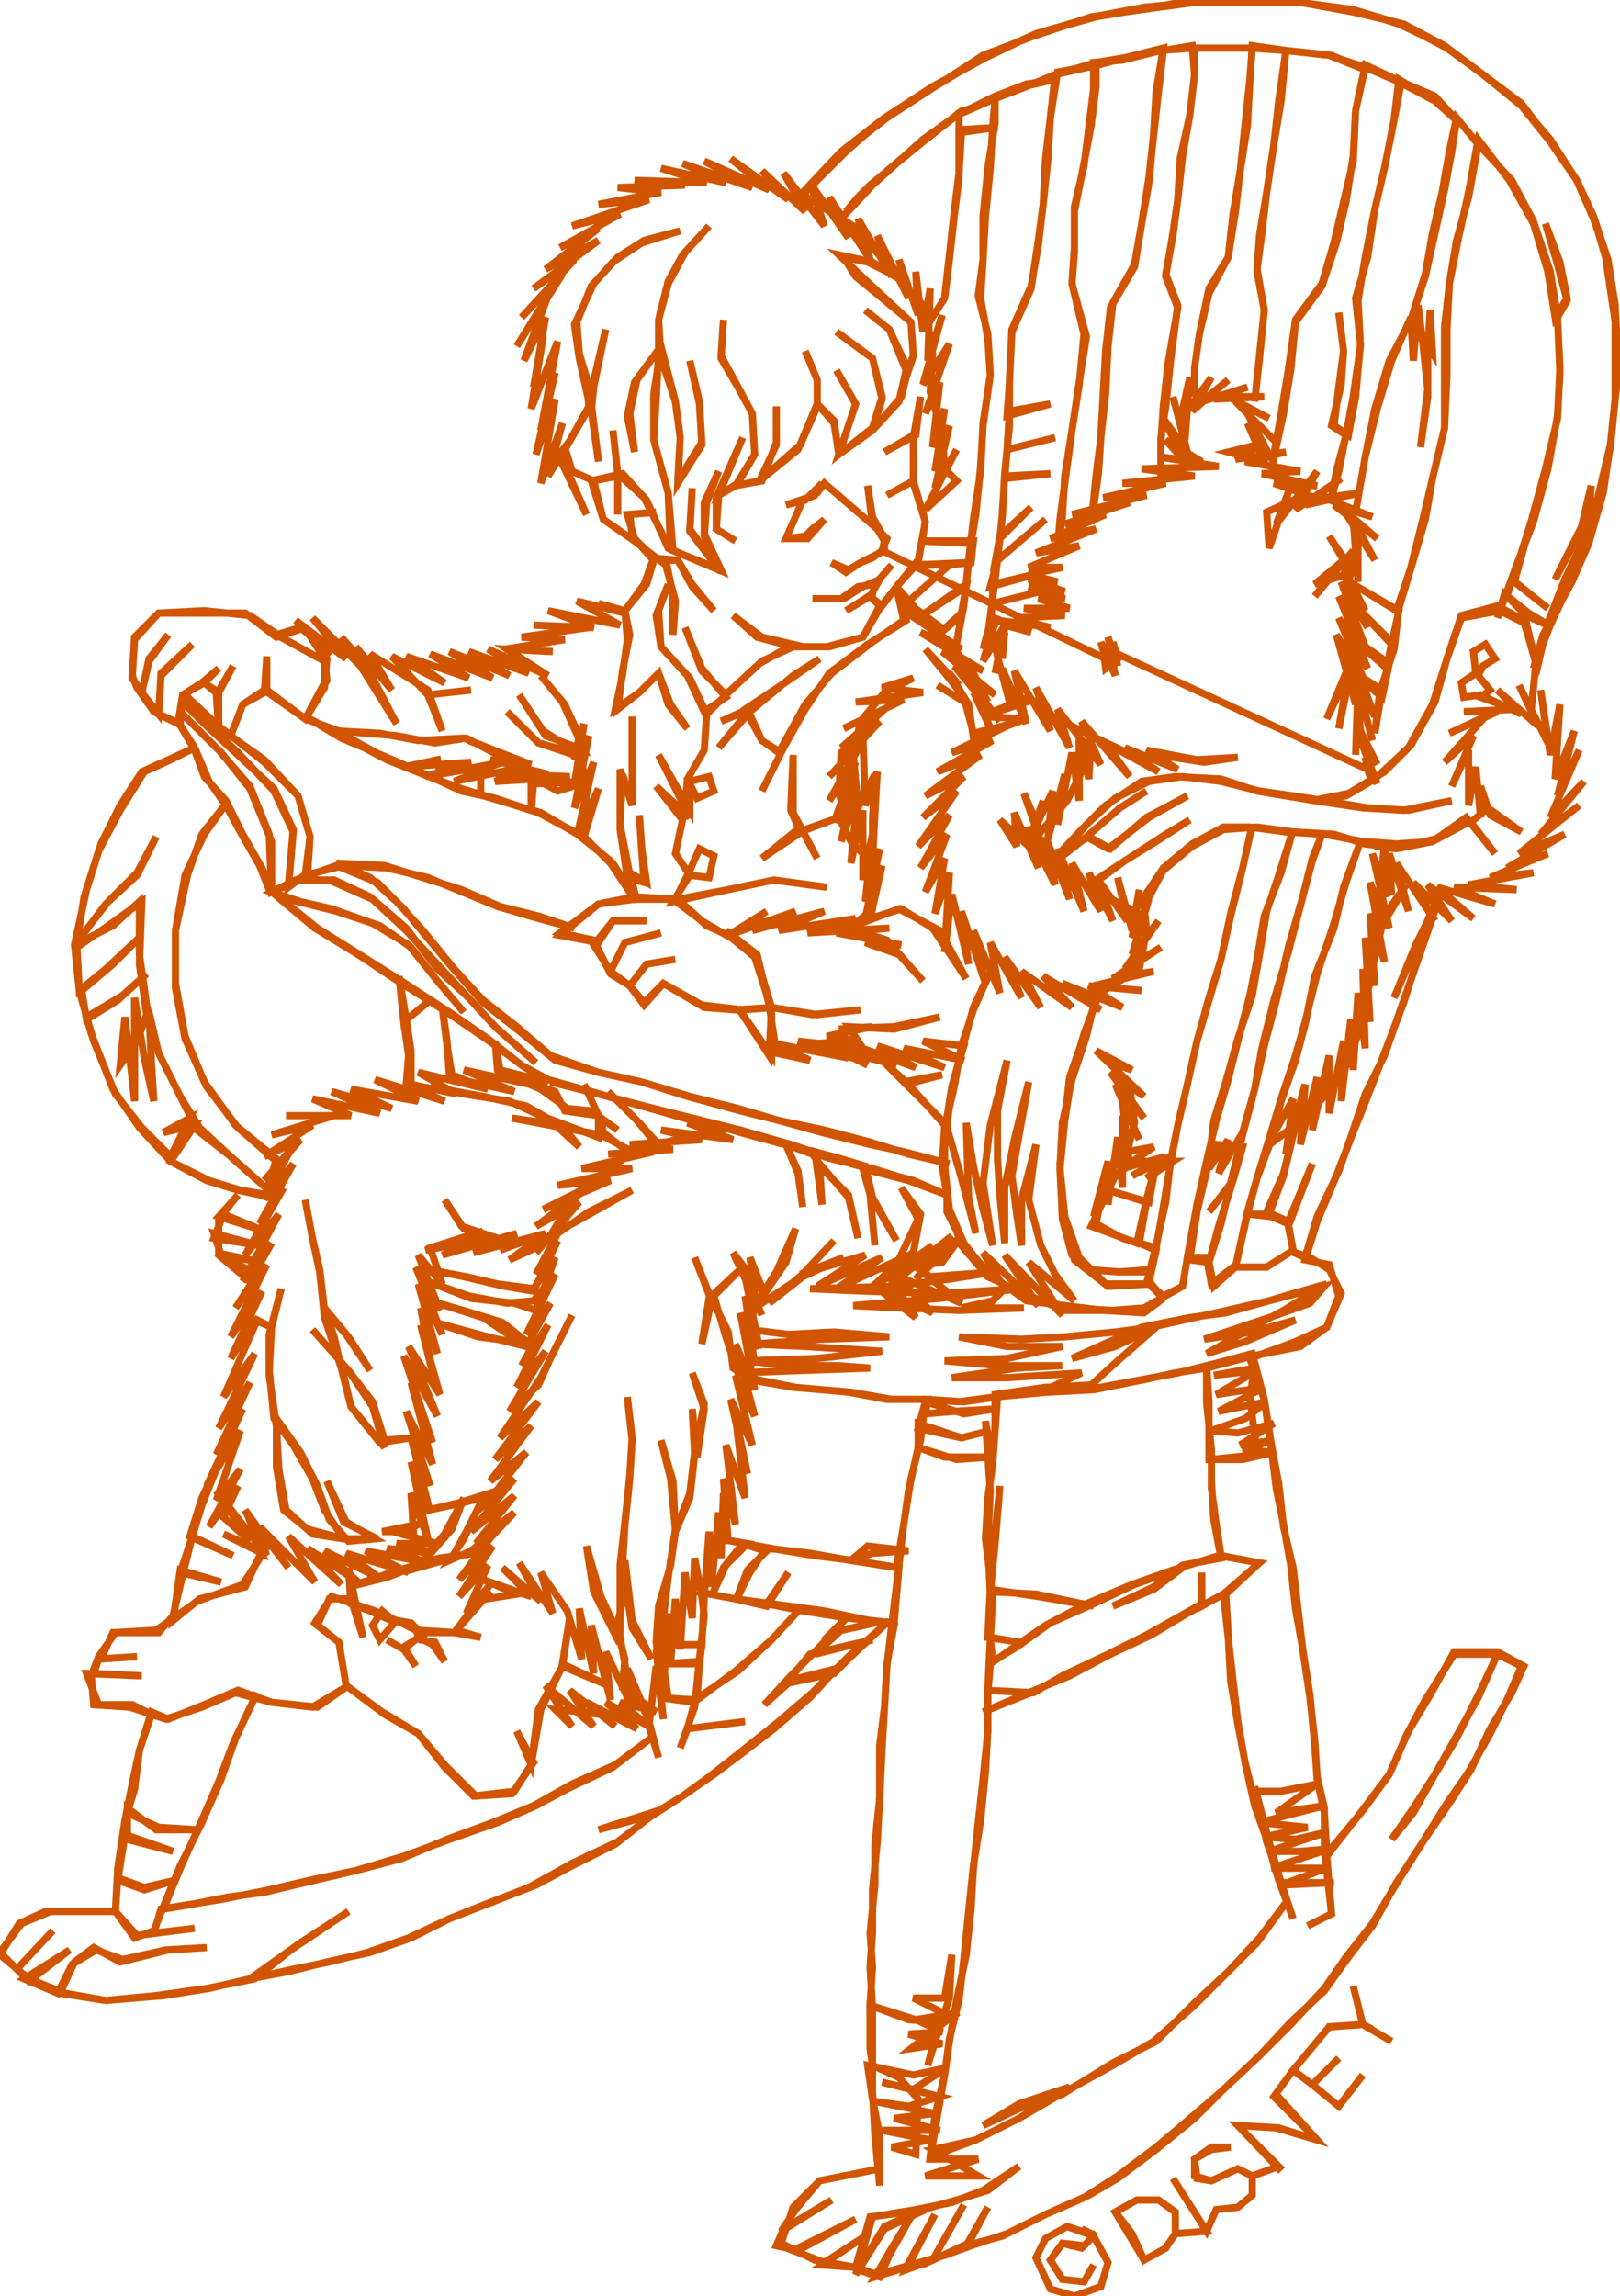 <svg version="1.1" xmlns="http://www.w3.org/2000/svg" xmlns:xlink="http://www.w3.org/1999/xlink" xmlns:ev="http://www.w3.org/2001/xml-events" width="674" height="955" viewBox="0 0 674 955"><path d="M 352,88 357,82 362,77 368,72 375,66 385,58 399,47 399,54 415,53 400,55 399,72 397,88 395,106 393,124 386,135 393,124 395,108 397,90 399,74 399,56 399,47 414,41 413,53 412,70 410,90 409,108 408,124 411,141 412,156 409,177 408,194 406,214 404,226 383,225 405,225 404,234 395,235 377,251 395,235 380,235 403,234 402,243 382,257 402,244 400,255 388,266 400,256 397,273 401,252 403,233 405,216 408,196 409,176 412,156 411,139 407,123 409,108 409,90 411,70 414,51 414,41 426,36 439,33 427,35 414,40 398,48 384,59 373,68 363,77 350,91 362,77 374,67 384,58 398,48 414,41 427,36 439,31 437,49 436,66 434,85 432,102 429,119 421,137 420,159 419,173 437,168 420,171 419,187 439,182 419,187 418,199 437,197 418,198 417,214 416,224 429,211 416,223 414,234 435,216 415,233 412,244 434,238 413,243 413,251 437,245 413,251 411,264 413,249 415,233 417,215 418,197 420,177 420,158 421,138 429,120 432,100 434,85 435,66 437,49 440,30 456,27 456,36 454,52 451,68 447,88 447,105 446,118 452,140 449,159 446,179 443,198 442,215 440,229 441,216 443,201 446,179 449,160 451,139 446,118 447,103 447,86 451,69 453,53 455,37 455,26 467,25 483,21 468,24 457,27 439,31 456,26 468,24 484,20 481,38 480,55 478,76 475,93 472,111 462,128 460,146 459,164 458,182 456,198 454,218 457,197 458,182 460,164 461,144 463,126 472,110 475,93 478,74 480,56 482,38 484,21 496,19 497,31 495,48 491,66 490,83 488,97 485,115 490,128 486,151 484,169 483,184 483,201 483,182 485,169 487,150 490,127 485,114 488,98 490,83 492,65 495,48 497,31 497,20 509,20 521,20 509,20 496,20 482,21 497,20 509,20 521,20 520,33 518,52 516,71 514,88 511,107 503,120 499,139 497,153 497,165 497,153 499,139 503,122 511,107 513,89 516,71 519,52 520,34 521,19 535,21 532,42 530,60 527,80 524,98 523,113 526,129 524,149 522,167 524,148 526,129 523,112 525,97 527,80 530,60 533,42 535,21 553,23 568,29 554,23 535,21 521,20 535,21 553,23 568,28 564,46 563,67 559,84 555,101 550,118 539,133 536,154 533,172 529,195 534,172 537,154 539,134 550,119 556,101 560,84 563,65 564,46 568,27 583,34 580,50 576,70 572,87 569,107 564,124 566,143 564,165 561,181 555,177 557,161 559,146 557,130 559,146 558,160 554,177 560,181 557,196 554,207 556,196 560,181 563,165 566,144 565,125 568,107 572,87 576,70 580,50 582,33 597,42 607,51 597,40 583,34 568,28 582,34 597,42 606,50 604,63 601,79 597,97 593,115 587,133 596,147 595,129 594,147 594,165 591,186 594,162 592,143 590,127 588,150 587,132 579,150 573,170 568,190 564,213 568,190 572,170 578,150 587,133 593,114 596,97 600,80 603,63 606,49 615,60 611,82 606,100 603,118 602,137 602,156 601,178 596,199 592,216 587,236 581,254 563,243 582,254 579,268 564,252 579,267 577,278 561,264 578,276 575,290 561,278 575,287 572,305 574,288 580,270 582,253 588,233 593,216 596,199 601,178 601,157 601,136 603,118 607,98 611,80 615,58 628,75 638,93 644,113 647,132 652,124 649,109 643,93 648,110 652,125 648,132 649,155 648,173 644,195 637,217 632,235 630,242 644,253 629,241 627,248 635,256 646,261 636,255 626,247 623,257 631,235 638,217 644,195 648,173 649,154 648,132 644,113 638,93 629,75 615,60 606,49 615,60 629,75 638,92 645,113 648,132 649,153 648,174 643,195 637,217 631,236 624,254 635,259 639,276 637,296 639,276 634,258 623,252 608,256 602,274 597,292 587,310 572,324 560,331 546,333 561,330 576,321 586,311 596,293 602,274 608,257 624,254 634,259 640,276 644,259 651,241 660,222 662,211 657,222 647,241 658,219 662,202 661,216 659,226 652,245 645,260 638,278 642,264 654,242 661,226 667,205 670,185 672,166 674,147 671,127 668,107 663,90 656,75 645,58 633,44 617,31 601,19 582,10 563,4 541,1 519,0 497,0 474,4 456,7 431,14 410,24 388,36 368,49 350,63 334,80 351,63 369,49 389,36 409,23 430,15 454,7 475,4 497,1 519,0 541,1 563,4 583,10 602,20 617,31 633,43 645,59 656,75 663,91 669,108 672,128 673,146 672,166 670,185 665,206 660,226 666,203 670,186 672,166 672,146 672,127 669,108 663,90 656,75 645,59 633,44 617,31 601,19 584,10 563,5 541,1 520,1 497,1 476,3 455,7 431,14 409,24 389,36 368,49 352,63 334,81 355,94 364,104 374,116 363,109 349,106 365,121 379,134 380,148 378,154 370,137 360,129 370,137 377,154 374,167 363,179 367,166 363,149 348,138 363,149 367,165 363,178 349,189 356,168 348,154 356,168 349,189 347,175 340,168 340,158 335,146 340,158 340,169 333,185 316,200 323,185 323,169 323,184 317,200 306,202 314,189 313,172 306,159 300,148 301,133 300,149 307,161 313,172 314,189 307,201 299,206 309,182 298,207 298,220 306,225 298,220 299,206 306,202 316,200 332,187 340,168 347,176 349,189 363,179 375,165 378,153 380,148 379,134 367,124 356,115 351,107 361,109 373,115 385,128 388,147 387,163 392,180 393,195 398,200 385,212 398,187 389,203 395,177 389,196 393,170 388,186 391,159 385,172 395,143 384,160 392,131 386,150 387,120 384,138 381,113 382,131 374,108 378,124 365,98 371,115 357,91 362,108 345,82 353,99 337,76 343,94 326,72 335,88 317,71 328,83 304,66 320,79 293,67 313,78 284,68 302,76 275,70 294,76 264,75 285,77 257,78 275,80 249,85 270,83 238,94 258,89 233,103 249,95 227,112 249,100 222,120 239,108 217,132 234,114 215,144 228,123 218,150 227,132 222,161 226,140 221,170 232,142 225,179 231,155 223,189 231,166 225,201 234,176 228,198 235,187 245,169 244,157 241,147 240,134 246,119 257,107 268,100 283,96 267,101 255,109 247,118 239,135 241,149 245,167 252,137 247,161 246,171 249,192 246,168 235,187 237,198 244,214 233,191 235,186 225,199 235,186 238,196 247,200 257,198 257,214 257,197 255,179 257,197 268,207 279,229 278,205 272,183 272,164 275,144 264,159 261,173 264,188 262,172 265,158 275,144 281,167 283,182 282,200 292,184 291,168 287,150 291,167 292,185 282,201 283,182 281,167 275,149 274,133 278,118 285,105 295,94 284,106 278,117 274,133 274,147 273,166 272,183 278,205 280,229 299,237 287,220 288,203 287,221 300,238 293,223 294,209 299,196 293,209 293,222 300,237 285,231 278,228 269,208 259,197 246,200 251,216 264,225 251,216 247,200 251,216 264,225 277,235 281,250 280,264 280,247 277,233 282,233 288,244 297,254 288,243 282,233 271,232 263,223 262,214 273,213 261,214 264,224 272,232 268,243 260,254 261,266 259,281 256,295 266,288 274,280 278,293 286,303 279,293 274,280 266,288 257,295 259,279 262,264 260,254 268,244 272,233 269,243 260,254 249,251 260,255 240,250 258,260 228,254 247,261 222,260 245,261 217,265 235,266 210,270 230,271 211,270 228,281 203,270 220,280 195,271 212,281 187,271 205,282 179,272 195,282 169,273 185,284 163,273 178,289 196,287 178,289 184,304 178,287 154,272 163,287 148,269 157,282 142,265 154,280 165,301 150,277 130,257 144,274 123,258 138,272 125,261 115,264 135,275 117,265 104,256 85,254 66,255 56,265 55,282 59,288 62,274 70,264 62,275 59,288 66,297 67,280 80,268 67,281 66,297 75,301 76,289 84,284 91,278 85,284 91,288 97,277 90,289 91,303 91,289 85,284 76,289 74,301 64,296 57,286 55,281 56,266 66,255 86,255 102,255 115,265 127,261 136,274 135,286 127,299 136,283 135,273 128,263 135,274 135,284 127,299 111,287 111,273 110,288 101,293 96,306 101,293 110,287 127,299 141,304 165,306 181,309 194,307 209,315 222,325 221,338 221,323 200,321 200,332 200,319 183,322 182,316 168,319 196,317 177,323 209,317 189,325 218,319 206,325 223,324 232,329 245,325 222,326 237,323 212,322 228,322 204,316 221,318 195,308 213,315 193,307 174,308 158,305 140,304 160,315 176,322 191,328 208,333 225,338 242,348 244,333 242,315 224,309 211,296 224,309 242,314 226,304 216,289 227,306 243,312 234,292 225,281 235,293 241,306 239,316 243,301 239,326 245,306 239,336 247,317 240,348 249,328 243,348 254,359 264,374 258,343 259,322 263,335 263,318 263,298 263,316 263,335 258,320 258,345 261,365 268,367 267,354 266,339 267,353 269,367 262,363 265,375 255,359 241,347 224,338 205,332 192,328 176,322 161,316 142,306 127,298 142,307 161,315 177,322 192,329 206,332 224,338 239,346 254,358 264,374 281,374 287,362 291,353 297,356 295,365 287,364 281,355 284,341 273,327 287,340 274,314 287,337 287,325 295,323 297,329 290,332 286,324 293,312 294,297 287,282 275,269 273,256 278,243 274,254 275,269 286,281 293,296 302,290 292,278 285,261 292,279 302,289 316,276 330,268 317,265 305,256 315,265 330,269 344,269 359,265 366,252 362,248 352,254 363,247 364,243 371,235 364,243 357,244 350,249 338,249 351,249 359,244 366,241 362,248 367,252 373,244 387,260 397,270 405,280 410,290 406,290 413,305 404,284 416,300 397,277 414,289 392,271 409,279 383,263 400,270 376,254 393,262 375,249 385,256 374,249 376,258 363,267 346,280 335,293 324,313 317,308 310,295 328,283 341,274 330,281 312,296 299,311 312,295 300,300 311,295 317,308 325,313 317,329 326,311 335,295 345,280 361,268 377,258 373,244 382,233 385,217 380,200 369,206 380,200 380,181 368,188 381,181 383,165 380,182 380,201 385,217 382,234 373,244 366,253 359,265 345,269 330,269 317,275 304,287 294,297 293,312 286,324 285,336 281,355 287,364 280,375 303,370 322,366 344,369 322,366 303,370 282,374 292,383 304,390 292,383 280,374 264,374 249,376 233,389 249,392 255,383 269,383 255,383 247,393 254,404 260,392 275,388 260,392 254,404 262,410 269,401 281,399 269,401 262,410 268,417 276,409 292,418 309,420 322,419 306,420 293,419 276,409 268,418 262,410 254,405 247,391 233,388 249,376 264,373 282,374 294,385 303,389 315,383 336,385 356,384 363,378 363,359 354,350 349,340 333,346 329,337 330,314 330,338 340,357 333,344 317,357 335,345 352,339 349,330 350,313 359,306 360,335 365,321 364,338 363,358 363,341 364,322 357,336 355,314 358,300 368,288 380,282 367,286 384,288 356,292 376,291 351,303 368,295 350,311 366,300 345,323 359,308 345,333 356,317 347,342 356,322 350,350 357,329 354,359 359,337 359,366 363,347 360,375 366,353 360,382 367,360 362,382 375,378 388,386 402,407 391,387 374,378 353,386 369,391 384,408 374,397 360,392 375,393 348,388 370,386 336,388 356,382 324,387 343,379 313,387 331,379 303,389 319,379 303,389 314,398 321,420 321,439 307,419 320,439 321,419 340,422 358,420 338,422 321,419 315,399 302,387 315,397 320,418 323,438 337,441 322,434 353,440 332,433 359,436 353,427 372,428 391,423 372,427 349,428 363,427 344,431 358,433 339,434 359,437 340,437 355,440 361,443 350,437 373,443 356,435 381,444 365,435 393,444 376,436 401,441 384,433 401,435 396,452 394,468 377,451 392,447 376,450 366,440 378,451 394,469 400,490 406,513 403,498 402,467 405,485 409,503 413,518 409,492 412,468 419,441 415,462 415,482 416,497 418,517 418,494 422,474 428,450 424,472 421,489 423,505 425,518 425,499 431,476 428,499 433,518 439,530 447,541 428,525 442,547 418,522 432,543 409,521 418,536 413,541 400,544 426,544 399,545 375,544 355,543 391,540 424,536 391,538 360,537 337,536 372,535 395,532 414,529 387,531 380,526 400,542 372,530 388,546 364,535 381,548 368,528 380,521 383,505 375,494 382,507 372,528 392,525 400,514 381,532 396,514 370,535 388,518 361,537 376,523 348,536 367,523 340,535 360,522 333,530 351,523 334,531 320,542 335,529 347,516 332,532 314,544 327,525 331,511 323,529 314,543 312,553 328,555 347,554 370,556 342,557 313,559 335,560 367,562 340,565 311,566 328,568 349,568 362,569 333,570 307,571 302,556 297,539 309,527 295,540 292,559 296,541 289,523 295,538 303,554 305,569 313,574 330,577 354,579 371,582 386,582 385,588 397,587 414,586 401,588 385,583 382,594 400,598 412,595 400,598 382,592 382,602 393,606 412,606 398,607 382,602 378,620 376,634 373,652 354,649 363,646 378,645 361,643 354,649 337,646 320,644 311,653 306,666 312,654 318,645 309,642 301,652 296,664 302,651 311,642 299,640 321,644 339,647 355,649 374,652 372,675 353,673 334,670 319,667 328,654 319,668 306,665 290,662 306,665 321,667 343,670 357,673 372,676 369,692 368,710 367,727 366,748 364,767 364,784 362,804 363,818 362,834 378,840 393,841 379,852 392,850 378,846 392,845 381,840 394,838 380,831 393,831 396,813 395,831 390,846 386,859 391,840 399,837 381,840 362,834 362,852 363,859 374,864 382,873 381,896 371,893 387,890 367,886 391,886 372,881 389,879 364,874 378,876 391,872 367,866 380,869 394,860 380,863 361,859 363,873 366,888 366,909 364,888 363,870 363,853 363,835 362,818 363,804 363,786 365,766 366,747 366,726 368,710 369,693 371,676 374,651 376,634 379,615 383,599 385,582 401,583 415,581 413,609 410,591 412,620 411,641 412,663 414,638 416,618 414,642 412,662 431,663 455,668 432,664 412,661 411,681 424,683 412,681 413,691 423,685 437,675 455,667 472,659 492,652 480,661 463,668 480,660 492,651 508,648 505,632 504,616 504,607 523,605 520,581 522,569 505,572 523,570 506,580 526,577 507,587 527,583 518,590 504,595 515,596 530,592 516,601 530,599 517,603 530,604 517,607 503,607 503,583 502,568 502,583 504,603 504,619 506,634 508,647 524,650 510,663 511,680 512,699 515,717 518,733 521,745 533,745 548,742 538,749 531,754 551,751 524,758 544,760 526,764 539,765 552,762 528,770 541,770 553,769 529,777 552,777 533,784 555,783 533,783 528,766 522,743 527,766 533,783 538,798 532,782 527,765 522,751 518,733 515,716 513,699 511,681 509,663 500,668 500,654 500,667 493,671 477,680 461,688 442,697 430,704 410,703 429,704 409,712 428,704 445,697 462,688 479,680 494,671 509,663 524,650 507,647 488,653 471,659 452,667 435,676 422,685 412,692 411,704 411,719 410,737 408,757 405,776 403,795 401,815 399,832 395,848 393,863 390,880 387,898 407,898 385,905 407,905 388,894 406,890 424,881 445,868 424,875 409,884 424,877 442,871 463,858 481,849 497,833 511,820 524,806 536,790 523,808 509,822 497,834 480,849 463,859 443,870 424,881 406,890 387,897 389,880 393,863 395,849 398,832 402,813 404,794 405,777 407,758 409,740 411,720 411,703 412,682 413,664 410,640 411,623 413,609 414,592 414,580 435,577 454,576 465,566 481,552 464,560 446,565 475,552 495,548 510,546 528,541 538,538 552,534 534,545 523,551 502,563 518,558 539,549 521,554 501,557 531,547 545,542 551,535 528,541 506,546 479,552 464,554 443,556 425,557 399,556 419,560 442,560 419,565 393,566 416,568 442,568 423,569 396,573 419,573 450,571 433,579 458,577 474,574 490,571 506,567 521,563 526,582 529,603 531,619 534,634 537,651 539,669 542,686 545,705 547,726 548,740 551,754 552,771 567,753 578,738 585,722 593,707 605,688 623,688 615,706 606,722 597,738 588,752 579,765 588,754 597,738 606,723 616,703 623,688 633,693 627,707 620,721 611,737 602,750 592,766 580,785 571,800 560,814 551,827 537,842 524,855 508,870 497,881 481,894 465,906 453,913 435,921 417,930 402,934 411,918 403,933 388,940 401,917 388,940 377,944 389,921 377,943 364,947 371,935 379,922 370,938 366,947 357,944 368,926 384,919 398,915 411,911 424,901 409,911 396,916 381,919 363,922 356,946 368,927 385,919 362,922 356,943 342,942 360,930 343,941 330,936 356,923 332,936 323,934 326,927 346,915 325,928 331,919 341,907 366,902 341,907 330,918 325,933 339,940 356,943 365,946 379,942 393,938 404,934 419,929 435,921 451,914 465,905 481,893 494,882 508,870 524,855 537,841 551,828 561,814 571,801 581,783 592,766 603,750 612,736 620,719 629,704 634,693 623,687 605,687 595,705 586,720 578,738 566,754 552,772 554,796 544,801 554,796 551,769 551,752 548,739 547,724 545,706 542,686 540,669 538,652 534,635 532,617 529,601 526,582 520,565 539,558 552,552 557,539 553,526 543,524 548,508 556,489 561,476 569,456 576,438 584,417 590,398 597,376 590,392 580,415 589,393 599,373 590,399 583,419 576,439 568,455 562,473 557,487 548,506 543,523 536,520 545,523 553,528 558,538 552,552 541,560 521,564 502,569 489,571 475,574 455,578 436,579 414,581 399,583 385,582 369,582 353,579 331,577 311,573 312,554 314,537 312,523 318,538 305,521 317,547 310,531 316,561 310,539 314,568 308,546 314,578 306,559 314,589 306,572 313,601 304,582 311,613 306,589 310,623 302,601 306,634 301,615 303,642 301,621 300,648 299,629 296,660 295,637 293,664 292,684 279,684 292,684 291,692 276,692 291,691 290,707 306,695 321,682 333,669 321,682 307,695 289,707 274,706 289,708 286,719 310,716 286,719 283,727 289,710 291,690 293,672 292,664 289,648 288,673 285,654 283,686 281,665 279,692 278,671 276,703 273,683 274,668 279,651 281,637 287,621 289,604 293,584 288,571 293,586 290,606 288,586 289,605 287,623 281,637 280,616 275,599 279,615 281,636 278,656 276,673 275,686 278,706 273,686 276,715 273,693 270,718 274,731 270,716 255,714 243,712 231,711 238,718 227,701 247,718 237,703 256,718 244,708 265,719 252,708 270,718 258,708 273,712 259,702 260,690 257,679 250,664 244,643 247,662 256,680 259,666 260,649 263,674 271,690 263,677 259,651 260,634 262,615 263,599 261,581 263,598 262,614 260,633 258,651 258,666 258,681 260,692 261,699 270,715 261,694 263,710 252,687 254,707 246,676 247,696 241,669 242,690 236,670 225,654 230,671 216,650 225,666 209,652 221,664 201,657 215,663 196,666 204,662 190,678 200,681 189,679 173,678 175,682 181,683 185,691 180,684 174,681 168,686 161,682 168,686 173,693 168,685 176,680 171,675 165,674 158,682 155,676 159,670 165,675 154,670 146,667 145,652 148,667 151,681 146,665 137,665 132,676 141,683 144,701 160,713 174,721 185,734 198,747 213,746 222,733 215,720 221,734 224,711 234,693 253,701 234,692 237,673 234,693 225,711 221,734 214,745 197,747 185,735 174,721 159,712 144,701 141,683 131,675 138,664 156,670 165,674 175,679 189,679 204,659 194,671 203,651 191,664 205,643 191,657 206,637 196,645 187,649 193,640 201,623 194,637 188,648 174,652 188,636 193,623 185,638 174,651 161,656 145,660 166,653 183,648 198,646 214,629 198,642 214,622 196,637 214,615 199,628 207,620 191,625 174,629 188,626 205,622 219,604 204,616 221,593 206,607 224,583 208,598 225,573 231,561 238,547 229,565 224,576 212,587 227,562 215,577 228,551 217,568 222,559 199,556 181,550 203,556 223,561 209,550 196,546 179,541 201,548 219,560 229,542 219,555 231,530 222,541 211,542 195,539 178,533 196,540 214,542 223,545 231,523 222,536 207,534 194,531 178,528 193,531 210,535 222,537 232,516 223,530 232,513 245,504 263,495 247,504 229,514 239,497 256,484 263,480 256,475 251,471 250,465 257,470 246,462 236,461 225,453 211,447 231,454 235,462 249,464 243,451 249,464 249,473 233,467 241,477 229,466 212,458 193,455 179,452 201,456 219,460 233,468 213,465 234,469 250,472 265,480 273,476 265,466 253,454 266,467 274,476 288,472 302,471 286,467 305,474 275,470 292,474 262,476 280,478 253,480 272,479 242,486 263,486 232,493 254,491 226,503 246,493 223,510 241,500 223,521 236,506 225,518 212,524 227,513 208,520 227,513 197,521 215,513 184,522 204,514 192,510 185,499 193,511 203,515 177,520 201,512 179,519 184,534 174,522 183,545 173,527 184,555 174,534 182,563 175,544 180,571 175,551 183,580 170,560 182,589 168,564 180,600 171,575 180,609 169,587 179,618 172,598 160,599 155,583 145,570 130,553 145,570 155,585 160,602 146,585 142,569 139,556 135,544 145,556 154,570 144,555 135,545 133,528 130,515 127,499 130,515 133,529 135,548 139,560 143,572 146,585 158,600 171,598 179,629 171,608 178,640 171,621 172,637 159,637 174,634 167,638 182,642 165,642 180,646 161,644 178,650 152,645 170,654 144,646 159,657 135,645 149,658 128,644 142,659 120,639 131,658 108,635 120,652 103,630 109,646 93,638 109,645 102,660 83,665 72,674 75,653 92,658 75,654 80,639 97,647 79,639 84,623 92,606 84,626 80,639 76,655 72,672 66,679 47,679 42,690 57,689 41,690 39,696 59,697 36,696 41,709 55,709 63,713 58,728 56,744 53,754 66,760 82,761 65,761 53,752 53,765 72,770 52,763 49,782 60,786 73,782 60,785 49,781 48,795 21,795 9,800 0,812 7,819 22,803 7,819 12,824 29,811 10,823 24,829 30,817 40,811 51,815 69,811 86,810 70,811 50,816 39,810 31,816 25,829 44,832 65,830 86,827 106,823 121,811 145,795 125,808 104,823 122,819 137,816 153,812 170,806 187,798 202,792 220,785 238,775 257,766 274,753 249,761 271,755 284,747 297,738 309,729 322,719 337,706 348,694 328,699 337,688 363,682 339,688 350,678 364,675 346,679 353,672 340,686 329,697 318,709 328,700 347,696 354,689 370,674 353,689 338,704 324,716 309,728 295,739 284,747 270,756 256,767 238,776 223,784 205,791 187,798 171,806 154,812 136,816 120,820 104,823 87,827 68,830 44,832 27,829 12,823 0,813 8,800 19,795 48,795 57,805 81,802 64,804 67,794 92,790 112,786 129,782 148,778 168,772 187,765 207,758 223,751 236,744 255,735 272,722 256,734 238,742 222,751 205,758 186,765 167,773 148,778 131,782 110,787 95,789 80,792 68,794 75,777 84,757 91,741 97,725 107,704 98,723 92,740 84,758 75,776 68,793 64,803 56,806 48,795 49,777 52,757 55,742 58,728 63,712 70,715 85,709 99,703 113,708 132,710 145,701 130,710 113,708 98,704 84,710 69,715 54,710 39,709 38,697 41,689 48,679 65,678 82,666 101,659 112,642 102,628 111,647 90,620 104,641 93,631 99,618 87,635 100,611 90,624 100,595 86,618 101,586 90,605 104,575 91,594 106,563 93,581 107,549 113,552 117,536 112,555 112,572 115,593 116,611 119,628 130,638 143,640 128,636 118,628 115,610 115,590 125,604 132,618 137,632 145,641 156,640 144,633 136,616 143,633 157,640 143,640 135,628 130,615 122,601 114,590 112,570 113,552 106,549 96,565 109,537 96,556 111,526 98,544 107,530 90,521 109,525 92,522 89,513 108,518 89,515 93,505 110,512 91,506 99,497 91,507 91,522 104,533 113,517 101,533 116,505 102,522 118,494 108,509 122,484 112,497 100,495 87,491 71,483 81,468 68,471 79,465 71,481 59,469 48,455 39,433 36,423 51,414 61,405 49,416 36,424 34,412 47,401 59,389 44,403 33,412 32,394 45,385 59,375 58,401 61,422 57,433 50,443 52,423 54,440 56,458 56,442 56,430 56,415 60,440 64,458 63,442 62,421 66,438 75,456 82,470 96,481 114,497 97,482 83,469 75,456 66,438 61,418 58,397 58,375 47,385 31,393 45,375 57,363 65,348 57,364 44,376 32,392 35,373 41,354 50,337 60,321 71,316 81,311 70,316 59,321 50,335 42,351 36,370 31,393 33,412 38,430 47,453 58,469 71,483 86,491 99,495 113,498 115,483 99,469 86,452 77,432 73,411 73,387 77,364 85,347 95,333 84,347 78,364 73,387 73,409 77,431 85,450 98,468 115,482 110,499 121,478 110,491 125,474 110,481 130,468 113,472 139,464 119,464 146,464 130,457 158,463 138,454 163,461 146,453 174,458 156,449 185,458 169,451 170,439 168,425 179,416 168,425 166,406 169,424 171,437 171,451 190,455 174,446 203,453 188,447 186,435 184,419 186,433 187,448 214,454 193,445 225,452 207,445 206,433 208,445 228,450 217,443 203,432 187,421 167,408 148,396 132,386 116,373 140,379 158,385 171,394 182,408 193,421 182,408 170,393 155,384 138,378 125,375 113,371 123,366 139,366 154,373 169,386 182,403 195,415 207,428 223,442 206,427 194,414 181,400 169,387 155,374 137,366 123,366 140,360 157,367 168,378 177,389 187,401 201,417 215,428 231,441 249,446 267,450 287,456 307,461 324,466 342,471 362,476 376,479 395,484 378,480 362,475 343,470 324,466 308,462 286,456 267,450 249,446 229,439 215,427 201,416 189,403 176,387 165,375 154,365 140,359 160,360 176,365 192,370 208,377 224,381 239,386 224,382 207,377 190,370 178,365 161,361 143,360 127,364 129,348 124,331 110,316 93,304 77,289 91,302 110,317 124,331 129,348 128,363 120,369 122,346 114,329 99,313 86,301 76,292 85,301 99,314 114,328 122,345 120,368 113,371 112,347 104,327 91,312 75,296 92,313 104,328 113,350 113,370 109,361 101,347 94,333 85,323 81,312 74,300 81,311 87,325 94,335 100,346 108,360 112,370 119,376 131,386 149,397 164,407 186,421 205,434 217,443 228,449 246,454 267,460 288,466 309,471 327,476 332,488 334,502 332,487 327,476 338,480 341,484 353,498 357,515 353,497 341,485 342,501 339,479 350,482 360,485 363,498 373,516 362,497 364,518 362,497 359,486 378,491 394,497 379,491 363,486 346,482 330,477 308,471 288,465 268,460 249,455 229,450 249,455 267,460 288,465 308,470 329,476 347,482 365,487 380,491 394,497 394,504 401,518 412,530 427,541 443,543 459,545 476,546 484,540 475,545 463,545 443,544 426,539 412,531 401,517 395,503 392,485 393,469 397,452 400,435 405,420 413,402 405,419 401,434 396,452 393,471 393,485 395,503 400,518 411,531 426,538 443,545 463,545 476,544 483,540 492,535 494,523 502,523 504,534 513,527 527,527 538,520 536,510 546,484 536,508 527,504 534,488 539,468 534,489 528,505 520,505 529,506 536,509 538,520 527,527 514,527 519,504 523,490 527,477 540,467 550,457 561,442 566,427 569,413 572,398 575,385 585,368 573,385 575,373 576,355 577,373 571,355 578,386 570,367 576,400 570,380 572,410 568,390 570,425 567,403 568,436 565,413 563,445 562,424 558,458 559,433 553,463 553,439 546,470 548,448 541,476 543,451 535,480 538,457 527,477 533,457 539,439 543,425 548,405 555,384 560,367 566,350 559,369 555,386 547,406 543,426 539,441 533,458 529,474 523,490 519,505 514,527 505,535 503,525 507,510 513,491 503,504 513,491 517,477 506,476 503,486 511,474 507,488 517,471 522,453 525,436 530,416 536,396 542,373 546,358 550,347 546,357 542,373 536,394 531,416 526,435 522,453 517,472 512,492 508,509 503,525 495,524 498,504 503,483 505,466 510,450 515,432 521,414 524,397 527,379 532,364 538,345 533,363 526,381 523,399 520,414 515,433 511,449 506,466 502,483 498,501 494,523 492,535 484,539 478,534 479,528 466,529 452,528 465,529 479,529 481,520 474,517 477,500 461,495 478,500 481,484 477,499 473,517 454,510 464,489 472,483 488,483 477,490 487,481 471,489 485,481 467,486 480,477 469,479 472,467 470,452 462,442 471,445 456,437 476,456 462,446 476,465 464,451 474,474 467,458 470,485 467,464 467,494 465,473 461,501 461,483 455,506 460,489 456,509 467,515 481,519 484,502 487,484 490,468 494,451 498,433 503,416 508,399 512,381 517,361 521,343 517,361 512,380 508,399 503,415 498,433 494,451 490,468 487,483 485,500 481,518 477,534 460,534 446,522 442,507 441,484 443,466 445,448 451,431 457,414 451,430 446,447 443,466 441,486 443,506 449,523 461,535 479,534 484,540 478,534 461,535 447,524 442,506 441,486 442,467 446,449 452,431 456,414 474,403 477,387 476,377 484,362 496,352 509,345 523,344 538,346 555,347 568,351 576,352 574,368 576,353 579,372 578,355 586,379 581,359 597,383 588,367 604,383 594,368 613,382 598,369 622,376 605,369 631,370 611,368 638,363 620,365 644,355 627,361 651,347 632,355 657,335 641,347 659,325 645,340 657,312 648,331 655,304 647,324 649,293 645,314 641,287 644,309 632,285 640,302 623,287 633,297 616,289 609,290 608,284 614,280 613,271 618,268 622,274 617,277 615,281 620,287 616,290 630,295 609,296 623,296 603,305 618,298 601,317 613,306 604,327 611,312 611,335 614,319 616,340 616,327 620,339 633,346 619,336 612,342 622,355 610,340 596,350 581,353 572,352 584,352 597,349 611,342 596,350 581,351 567,350 551,347 535,346 520,344 509,344 496,351 484,361 472,379 453,369 468,358 485,347 495,341 481,350 468,358 453,368 437,361 443,354 453,348 462,353 477,340 494,331 478,340 461,353 452,348 466,336 477,329 466,336 451,349 437,360 453,342 464,332 478,325 492,323 508,325 524,329 538,331 551,333 569,336 586,337 604,333 584,337 567,336 547,333 535,331 523,329 508,324 489,323 475,325 460,335 450,345 436,360 433,350 426,330 433,346 444,333 451,319 454,306 453,324 449,306 449,333 446,313 440,343 443,322 436,349 438,329 428,350 434,333 428,352 416,341 423,352 422,338 432,361 427,344 439,368 435,348 445,374 440,353 451,379 446,359 458,379 453,363 463,383 457,366 469,383 465,365 471,387 474,370 471,390 478,374 471,397 482,383 468,403 483,394 463,407 480,404 455,410 475,412 453,410 467,419 442,409 458,420 434,406 446,419 425,404 433,419 418,398 425,415 412,392 416,413 405,387 410,409 400,379 403,401 396,372 393,396 395,363 389,380 393,357 385,371 394,347 383,361 395,339 382,352 398,329 384,340 401,323 385,331 408,314 390,321 413,308 396,313 421,301 405,305 401,290 394,281 385,270 399,285 395,280 403,293 390,285 403,293 405,307 427,299 409,298 430,291 413,296 428,290 438,298 454,306 471,314 488,315 501,317 515,315 498,316 477,312 490,320 468,311 482,321 460,309 470,323 450,300 458,318 440,295 445,311 431,286 437,304 422,279 427,301 417,278 420,292 415,273 412,259 409,270 415,256 409,275 418,260 414,280 418,263 417,274 418,260 429,263 415,258 437,261 422,257 443,256 426,253 445,253 432,249 443,249 428,244 443,246 428,241 440,242 428,239 442,236 428,236 449,227 431,230 456,220 437,224 460,214 443,218 470,209 446,214 477,206 459,207 485,201 467,201 497,198 475,195 507,194 482,190 500,192 485,183 493,192 484,174 494,188 488,165 493,183 495,157 491,175 504,157 496,171 511,158 500,167 519,161 505,166 526,165 511,165 528,174 514,167 531,184 519,172 529,191 519,176 526,192 511,188 527,184 514,191 535,188 518,192 541,196 525,197 548,202 530,201 550,208 538,208 527,213 528,228 537,202 531,218 548,196 539,212 558,199 543,210 566,205 551,207 571,215 555,210 573,224 559,212 572,233 563,216 565,242 565,224 562,238 553,223 563,238 547,243 559,233 547,248 563,229 559,239 568,254 560,238 569,261 558,242 568,269 557,248 569,278 557,257 568,284 556,264 564,293 562,275 552,299 561,280 557,303 563,274 572,298 564,282 571,308 565,285 564,314 565,291 566,304 573,318 565,305 573,326 568,315 569,320 571,326 569,320 465,272 459,270 460,278 465,274 463,267 465,277 461,265 464,281 458,267 460,274 460,278 460,274 367,229 363,232 358,234 353,237 346,234 352,238 358,234 368,229 368,224 363,215 361,202 363,218 369,224 367,229 368,225 365,220 343,201 340,205 336,207 327,210 335,208 342,201 339,206 334,208 327,224 332,224 336,224 343,216 335,223 327,224 331,224 335,223 339,219 335,224" fill="none" stroke="#d15400" stroke-width="3" /><path d="M 468,925 464,920 471,929 476,940 485,935 489,929 489,920 482,915 473,915 464,920 476,940 485,935 489,929 489,920 482,915 473,915 464,920 476,940 485,935 489,929 502,928 488,906 502,928 506,919 515,918 521,913 521,905 515,902 504,907 497,905 497,898 504,893 512,893 504,894 497,898 498,906 504,907 515,902 521,905 521,913 515,918 506,919 515,918 521,913 521,905 532,901 515,884 532,885 548,890 530,870 548,890 531,885 515,884 533,903 515,884 531,885 548,890 530,872 538,861 548,849 538,861 546,867 557,876 567,863 557,876 546,867 557,856 546,867 538,861 548,849 553,843 567,842 563,826 567,842 552,843 567,842 579,849 567,842 571,844 567,842" fill="none" stroke="#d15400" stroke-width="3" /><path d="M 450,927 456,930 444,926 435,931 431,939 437,952 447,955 458,951 461,941 455,930 444,926 435,931 431,939 437,952 447,955 458,951 461,941 455,930 450,935 442,933 437,940 442,948 451,949 455,942 451,949 442,948 437,940 442,933 451,934 445,934 451,934" fill="none" stroke="#d15400" stroke-width="3" /></svg>